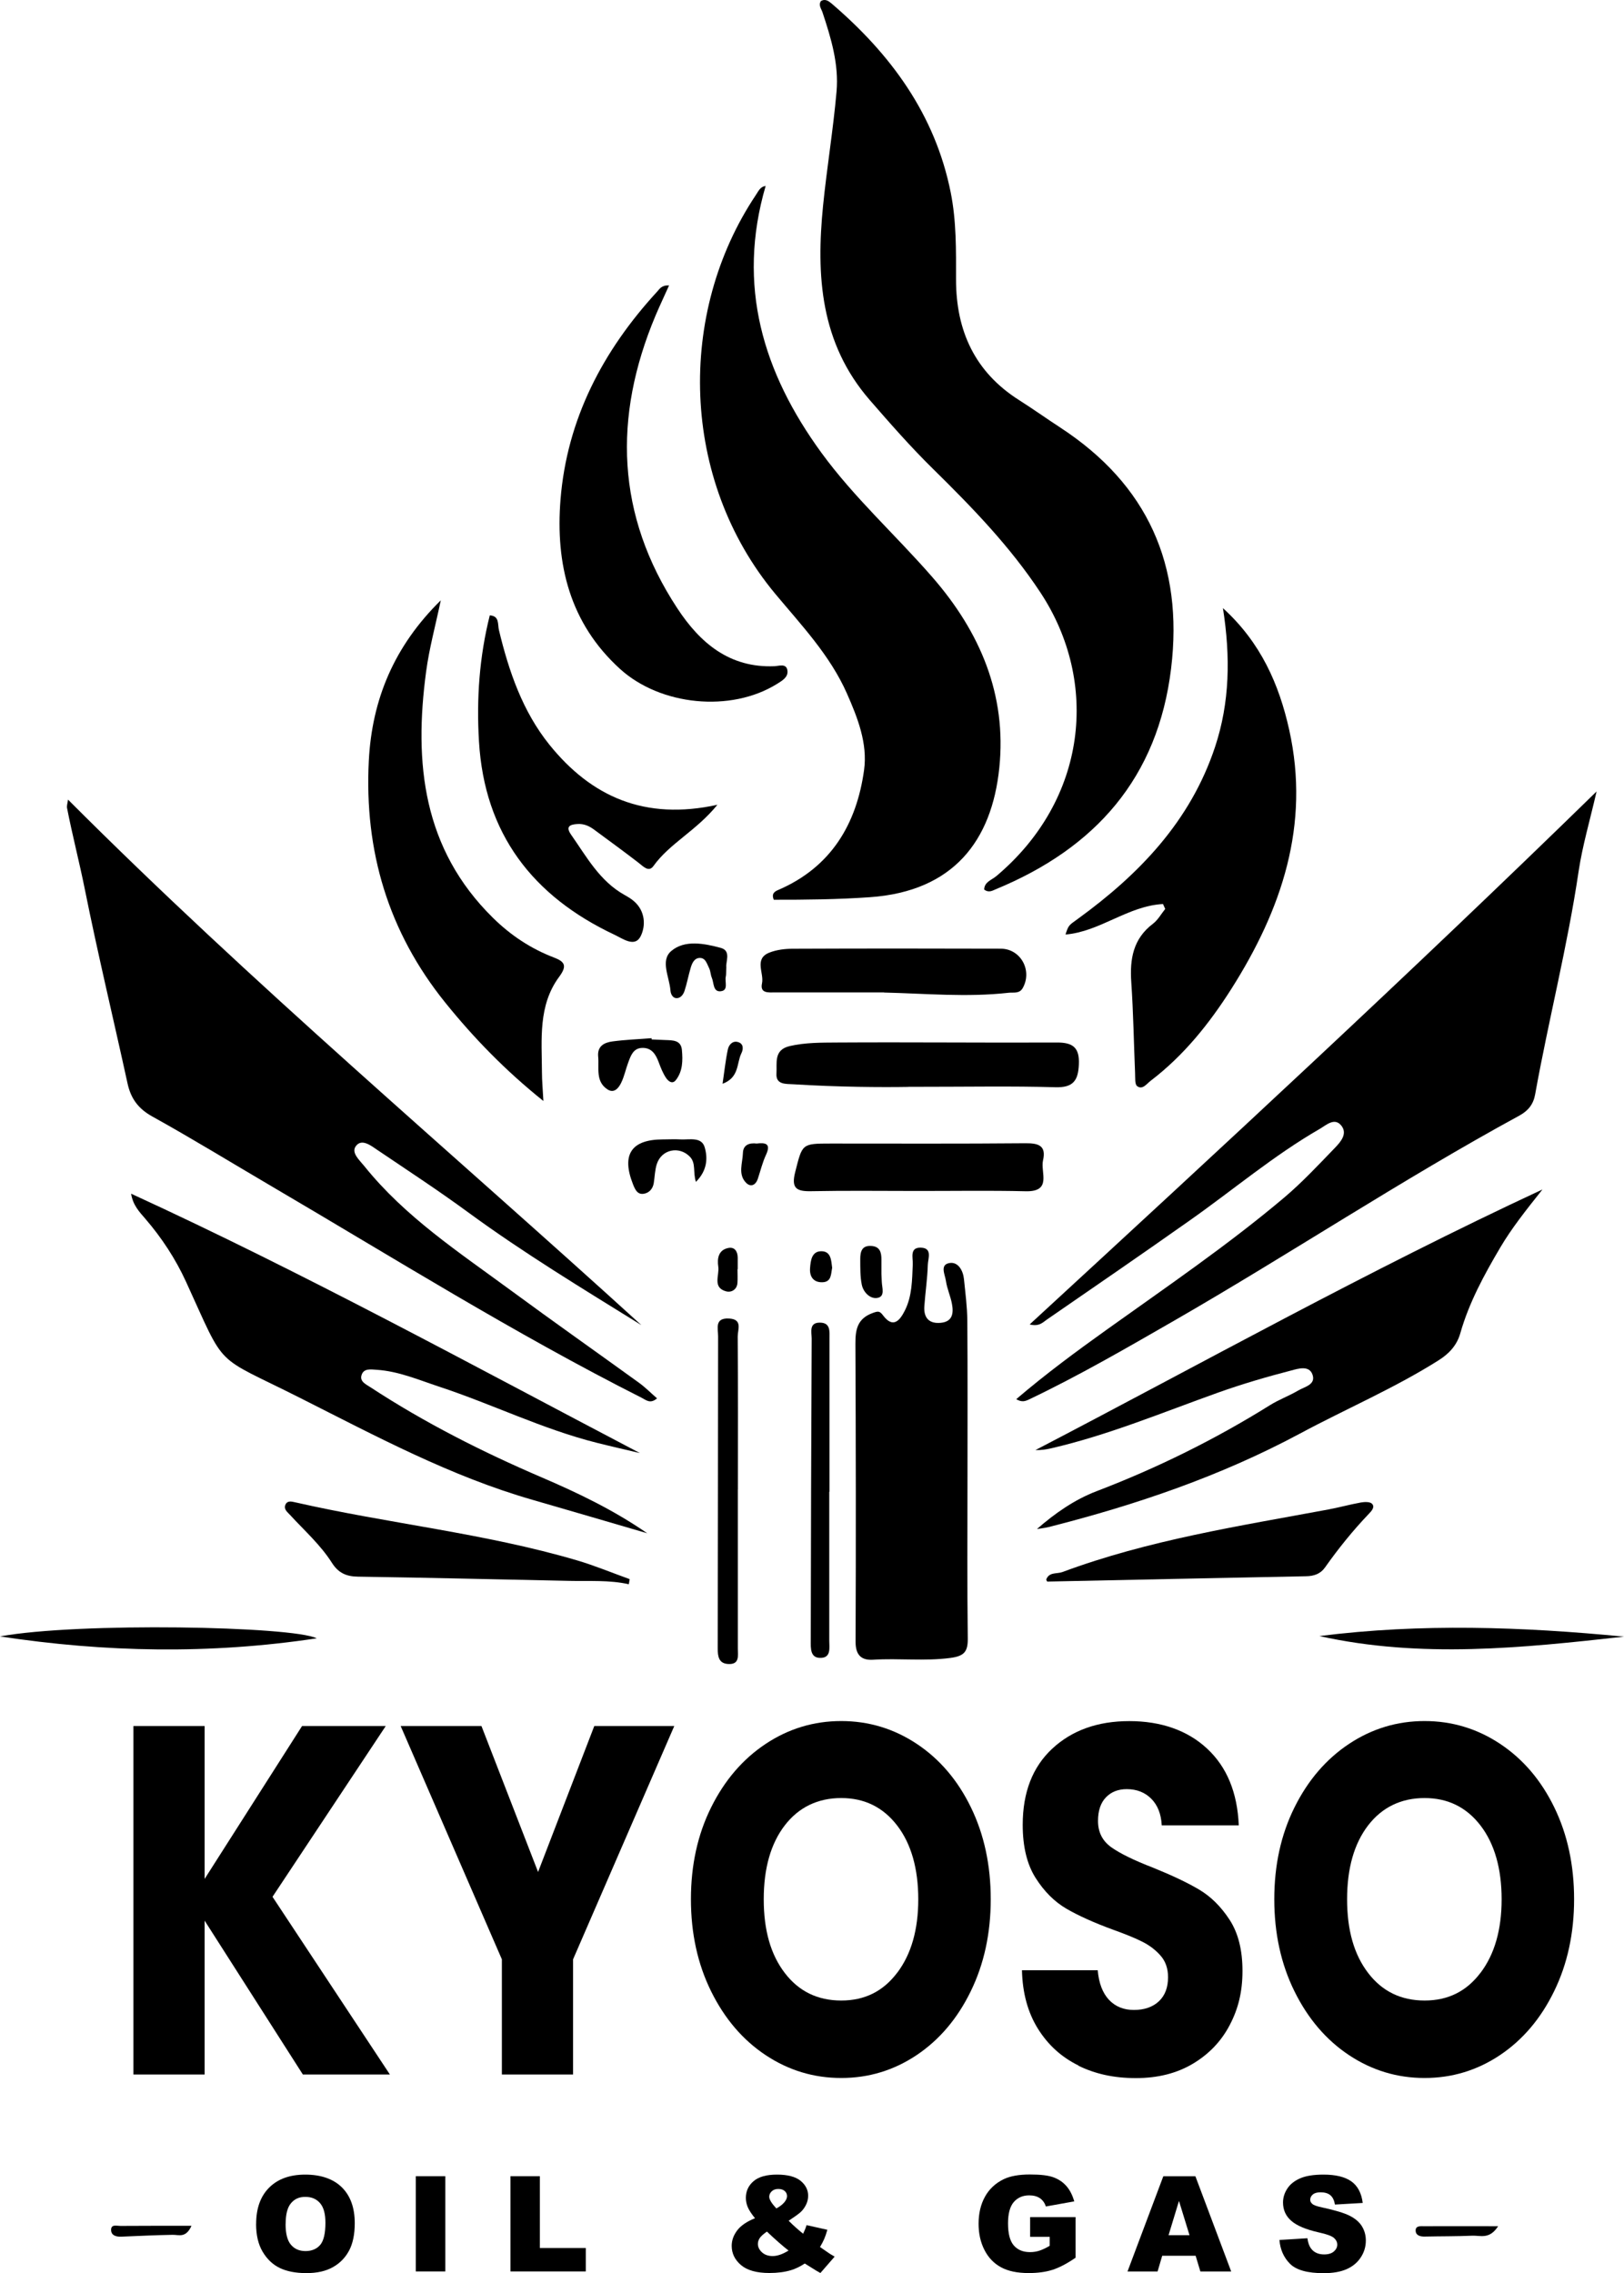 <?xml version="1.0" encoding="UTF-8"?> <svg xmlns="http://www.w3.org/2000/svg" id="Layer_2" data-name="Layer 2" width="280.81" height="392.93" viewBox="0 0 280.81 392.93"><g id="Layer_1-2" data-name="Layer 1"><path d="m141.92.21c.75-.49,1.37-.02,1.85.38,10.24,8.76,17.92,19.17,20.62,32.68.99,4.95.93,10.01.92,15.05,0,8.85,3.25,15.99,10.9,20.84,2.41,1.53,4.74,3.19,7.13,4.75,15.1,9.86,21.32,23.8,19.16,41.63-2.29,18.94-13.12,31.07-30.28,38.16-.61.25-1.24.68-2.04.07.02-1.33,1.3-1.65,2.09-2.32,15.76-13.25,17.82-33.54,7.67-48.97-5.26-8-11.87-14.8-18.64-21.46-3.84-3.77-7.37-7.8-10.9-11.86-8.57-9.87-9.29-21.5-8.08-33.62.66-6.58,1.75-13.12,2.33-19.71.42-4.72-.95-9.25-2.43-13.7-.2-.61-.73-1.2-.29-1.92Z"></path><path d="m132.39,32.14c-5.03,17.25-.46,32.26,9.64,46.12,5.69,7.8,12.88,14.26,19.19,21.51,8.25,9.47,12.88,20.32,11.57,32.98-1.3,12.58-7.93,21.33-22.37,22.34-5.57.39-11.13.45-16.62.44-.48-1.13.24-1.47.83-1.72,9.08-3.93,13.49-11.36,14.78-20.71.63-4.57-1.1-9-2.96-13.21-2.92-6.61-7.85-11.79-12.38-17.22-16.48-19.79-17.02-48.57-3.36-68.98.44-.66.75-1.43,1.67-1.54Z"></path><path d="m110.87,229.04c-10.16-6.3-20.3-12.43-29.87-19.44-5.15-3.78-10.51-7.28-15.81-10.86-1.1-.75-2.65-1.95-3.64-.65-.89,1.16.6,2.43,1.44,3.48,7.05,8.78,16.37,14.89,25.29,21.45,7.36,5.41,14.83,10.67,22.23,16.02,1.08.78,2.03,1.75,3.1,2.68-1.18,1.01-1.89.29-2.66-.1-22.04-11.12-42.95-24.22-64.21-36.69-6.8-3.99-13.51-8.11-20.4-11.93-2.44-1.35-3.72-3.11-4.29-5.73-2.45-11.21-5.14-22.38-7.4-33.63-.94-4.68-2.15-9.3-3.06-13.98-.07-.38.09-.81.17-1.44,31.83,31.88,66.06,60.72,99.11,90.81Z"></path><path d="m178.03,228.95c32.99-30.37,65.66-60.54,98.04-92.14-1.16,5.05-2.45,9.39-3.11,13.82-1.92,12.96-5.19,25.64-7.51,38.52-.3,1.69-1.15,2.82-2.71,3.68-20.38,11.09-39.72,23.95-59.82,35.52-8.21,4.72-16.41,9.47-24.97,13.55-.65.31-1.26.54-2.23-.04,5.1-4.36,10.39-8.26,15.75-12.09,10.32-7.38,20.83-14.53,30.55-22.73,3.14-2.65,5.96-5.68,8.82-8.64.99-1.03,2.25-2.47,1.04-3.89-1.17-1.37-2.58,0-3.66.62-7.95,4.58-14.95,10.52-22.42,15.78-8.22,5.8-16.51,11.49-24.78,17.19-.69.48-1.34,1.26-2.98.84Z"></path><path d="m201.09,156.27c-6.06.32-10.91,4.79-16.85,5.27.52-1.62.56-1.57,2.1-2.68,10.65-7.73,19.5-16.91,23.76-29.75,2.54-7.67,2.69-15.54,1.36-23.99,6.56,5.97,9.71,13.18,11.46,21.04,3.66,16.46-1.31,31.08-10.01,44.79-3.82,6.01-8.25,11.54-13.97,15.89-.67.51-1.39,1.6-2.31.91-.43-.32-.32-1.44-.36-2.21-.22-5.26-.3-10.53-.66-15.78-.27-3.99.32-7.49,3.75-10.08.86-.65,1.42-1.7,2.12-2.56-.13-.28-.25-.56-.38-.84Z"></path><path d="m167.29,255.39c0,9.27-.07,18.55.05,27.82.03,2.31-.62,3.06-3,3.38-4.46.59-8.91.03-13.35.31-2.01.13-3.05-.76-3.05-3.08.07-17.17.05-34.35-.03-51.52-.01-2.48.33-4.37,3-5.34.94-.34,1.2-.36,1.79.43,1.75,2.33,2.92.81,3.75-.83,1.27-2.51,1.26-5.29,1.38-8.03.05-1.1-.59-2.93,1.41-2.86,2.03.07,1.22,1.88,1.19,2.95-.07,2.39-.43,4.78-.6,7.17-.14,2,.81,3.07,2.85,2.87,2.07-.2,2.22-1.71,1.92-3.29-.25-1.34-.85-2.62-1.04-3.96-.15-1.08-1.12-2.83.67-3.09,1.44-.21,2.3,1.29,2.45,2.79.24,2.38.56,4.77.58,7.16.07,9.04.03,18.09.03,27.14Z"></path><path d="m111.88,265.03c-6.59-1.92-13.17-3.86-19.77-5.76-14.22-4.08-27.17-11.05-40.29-17.66-15.1-7.62-12.57-4.61-19.66-20.06-1.81-3.95-4.2-7.59-7.06-10.91-1-1.15-2.12-2.32-2.43-4.3,30.08,13.81,58.82,29.55,87.98,44.84-2.47-.59-4.96-1.15-7.42-1.77-9.41-2.36-18.12-6.69-27.29-9.71-3.55-1.17-7.03-2.68-10.83-2.92-.97-.06-2.26-.31-2.61.98-.29,1.07.79,1.54,1.54,2.03,9.38,6.14,19.35,11.18,29.63,15.59,6.31,2.71,12.46,5.66,18.23,9.65Z"></path><path d="m179.31,264.3c3.13-2.73,6.5-5.08,10.32-6.54,10.48-4.01,20.47-8.94,29.99-14.88,1.54-.96,3.29-1.59,4.86-2.52,1.1-.65,3.07-.99,2.47-2.74-.57-1.66-2.51-1.03-3.64-.73-4.29,1.11-8.56,2.36-12.73,3.85-9.55,3.41-18.92,7.33-28.84,9.62-.87.2-1.75.33-2.7.3,28.86-15.02,57.26-30.91,87.67-45.05-2.95,3.71-5.33,6.71-7.28,10.01-2.8,4.74-5.42,9.54-6.93,14.86-.6,2.11-1.98,3.55-3.78,4.68-7.65,4.83-15.98,8.37-23.93,12.64-13.76,7.38-28.41,12.35-43.48,16.17-.65.16-1.32.22-1.98.33Z"></path><path d="m76.22,103.76c-.93,4.43-2.01,8.35-2.54,12.34-2.12,15.78-.58,30.61,11.55,42.55,3.07,3.02,6.54,5.33,10.54,6.86,1.92.73,2.32,1.45.91,3.35-3.65,4.94-3,10.8-2.97,16.49,0,1.45.14,2.89.25,4.97-6.62-5.31-12.02-10.88-16.97-17.01-9.87-12.25-14.01-26.21-13.22-41.77.54-10.63,4.38-19.85,12.46-27.78Z"></path><path d="m115.69,49.34c-.83,1.85-1.63,3.54-2.36,5.26-7.34,17.5-6.8,34.46,3.79,50.56,3.92,5.97,9.02,10.33,16.81,10,.77-.03,2.08-.56,2.23.79.13,1.13-.92,1.72-1.82,2.28-8,4.97-20.15,3.74-27.12-2.59-8.73-7.92-11.19-18.19-10.3-29.29,1.12-13.9,7.32-25.72,16.69-35.92.44-.48.78-1.16,2.08-1.09Z"></path><path d="m124.06,139.1c-3.71,4.56-8.26,6.67-11.08,10.61-.81,1.13-1.76.05-2.59-.59-2.53-1.95-5.12-3.83-7.69-5.73-.84-.62-1.75-1.02-2.85-.95-1.32.08-2.09.43-1.11,1.83,2.68,3.82,4.94,8.02,9.23,10.42.59.33,1.19.68,1.69,1.13,1.93,1.7,2.01,4.22,1.12,6.01-1,2-3.07.44-4.51-.24-14.15-6.66-22.5-17.45-23.45-33.43-.44-7.34.06-14.6,1.87-21.79,1.71.11,1.34,1.55,1.58,2.54,1.72,7.16,4.1,14.08,8.76,19.86,7.23,8.94,16.44,13.11,29.04,10.34Z"></path><path d="m157.06,187.88c-4.53.08-12.19.03-19.84-.45-1.36-.08-3.1.1-2.96-1.89.12-1.76-.52-4.05,2.27-4.71,2.71-.63,5.46-.6,8.18-.62,12.69-.08,25.37.06,38.06,0,2.77-.01,3.91.9,3.78,3.78-.12,2.81-.98,4.04-4.07,3.95-7.42-.22-14.86-.07-25.42-.07Z"></path><path d="m108.72,273.85c-3.38-.76-6.81-.5-10.22-.58-12.21-.25-24.42-.55-36.62-.73-2.04-.03-3.39-.66-4.5-2.41-1.97-3.1-4.74-5.55-7.21-8.24-.45-.49-1.13-.97-.84-1.73.32-.84,1.13-.6,1.76-.46,16.16,3.68,32.73,5.33,48.67,10.02,3.09.91,6.08,2.16,9.12,3.25l-.15.87Z"></path><path d="m180.9,273.06c.48-1.37,1.84-.96,2.81-1.32,14.87-5.53,30.47-7.93,45.96-10.81,1.89-.35,3.75-.87,5.64-1.21.63-.11,1.56-.15,1.92.21.57.57-.07,1.26-.54,1.75-2.77,2.9-5.27,6-7.58,9.27-.77,1.1-1.9,1.5-3.27,1.52-14.91.29-29.83.61-44.74.92-.05,0-.11-.17-.2-.33Z"></path><path d="m152.85,171.55c-6.27,0-12.55,0-18.82,0-1.12,0-2.66.21-2.27-1.57.39-1.79-1.45-4.27,1.32-5.33,1.24-.48,2.67-.65,4.02-.65,11.98-.05,23.96-.05,35.94-.01,3.46.01,5.51,3.78,3.8,6.81-.58,1.02-1.6.71-2.45.81-7.17.81-14.36.13-21.54-.04Z"></path><path d="m158.47,205.87c-6.06,0-12.13-.08-18.19.04-2.52.05-3.51-.46-2.78-3.31,1.25-4.89,1.08-4.93,6.19-4.93,11.21,0,22.42.05,33.63-.05,2.27-.02,3.62.42,3.03,2.97-.47,2.04,1.62,5.44-3,5.33-6.29-.15-12.58-.04-18.87-.05Z"></path><path d="m127.58,257.46c0,9.16,0,18.33,0,27.49,0,1.2.36,2.79-1.64,2.69-1.62-.08-1.84-1.23-1.84-2.69.05-17.98.04-35.97.07-53.95,0-1.34-.66-3.23,1.91-3.08,2.38.13,1.47,1.94,1.48,3.08.06,8.82.04,17.64.03,26.46Z"></path><path d="m143.39,257.86c0,8.57,0,17.15,0,25.72,0,1.22.34,2.91-1.39,3-1.95.11-1.81-1.7-1.81-3.02.03-17.38.07-34.76.16-52.14,0-1.11-.53-2.84,1.48-2.79,1.81.04,1.6,1.54,1.6,2.82-.01,8.8,0,17.61,0,26.41h-.02Z"></path><path d="m0,282.87c13.55-2.48,50.62-1.77,54.77.33-18.49,2.79-36.62,2.43-54.77-.33Z"></path><path d="m280.81,282.91c-17.55,1.95-35.11,3.8-52.67-.1,17.54-2.22,35.09-1.61,52.67.1Z"></path><path d="m112.68,179.68c.79.04,1.59.07,2.38.1,1.27.05,2.69,0,2.85,1.71.17,1.82.15,3.69-1.05,5.22-.64.81-1.36.1-1.67-.35-.56-.82-.94-1.79-1.29-2.74-.51-1.37-1.22-2.52-2.85-2.48-1.55.04-1.98,1.34-2.42,2.52-.44,1.17-.68,2.42-1.23,3.53-.44.9-1.23,1.9-2.41,1.09-2.05-1.39-1.37-3.66-1.56-5.64-.17-1.85,1.09-2.43,2.48-2.62,2.24-.3,4.51-.38,6.76-.56,0,.07,0,.14.01.22Z"></path><path d="m120.33,204.3c-.55-1.77.05-3.22-1.05-4.36-1.82-1.87-4.86-1.29-5.7,1.25-.35,1.06-.36,2.23-.54,3.34-.17,1.01-.84,1.71-1.77,1.83-1.09.15-1.48-.8-1.83-1.68-2.01-5.11-.27-7.71,5.17-7.72,1.02,0,2.05-.06,3.07,0,1.53.08,3.62-.5,4.17,1.36.54,1.84.46,4-1.51,5.97Z"></path><path d="m125.58,167.28c-.04.84,0,1.2-.08,1.52-.22.9.53,2.42-.9,2.55-1.33.13-1.14-1.46-1.52-2.34-.22-.52-.21-1.14-.46-1.64-.39-.77-.63-1.9-1.77-1.77-.86.1-1.22.99-1.44,1.76-.39,1.31-.63,2.67-1.06,3.96-.21.63-.72,1.31-1.48,1.21-.56-.07-.89-.68-.94-1.3-.17-2.32-1.8-5.18.13-6.83,2.34-2,5.73-1.31,8.57-.55,1.9.51.76,2.55.97,3.42Z"></path><path d="m152.41,220.17c.02.46.05.92.06,1.37.03,1.06.65,2.63-.83,2.83-1.21.17-2.37-1.01-2.63-2.31-.29-1.44-.25-2.95-.26-4.43,0-1.22.25-2.35,1.87-2.26,1.54.08,1.8,1.13,1.79,2.39,0,.8,0,1.6,0,2.41Z"></path><path d="m259.05,384.81c-1.49,2.35-3.1,1.59-4.46,1.65-2.73.12-5.47.09-8.2.15-.75.02-1.52-.15-1.6-.92-.1-.99.84-.87,1.47-.87,4.06-.02,8.13,0,12.79,0Z"></path><path d="m33.11,384.75c-.98,2.17-2.18,1.54-3.27,1.56-2.96.05-5.93.2-8.89.32-.88.03-1.74-.21-1.74-1.18,0-1.01.99-.68,1.58-.68,3.95-.03,7.91-.02,12.32-.02Z"></path><path d="m130.83,197.67c1.6-.19,2.51.04,1.62,1.96-.61,1.31-.95,2.75-1.41,4.13-.38,1.14-1.25,1.49-2.04.69-1.44-1.48-.59-3.41-.54-5.14.04-1.44,1.14-1.79,2.38-1.64Z"></path><path d="m127.52,219.41c0,.79.05,1.59-.01,2.38-.09,1.18-1.11,1.66-1.93,1.44-2.44-.65-1.16-2.78-1.38-4.27-.21-1.39,0-2.87,1.71-3.23,1.09-.23,1.63.55,1.65,1.64,0,.68,0,1.36,0,2.04-.01,0-.02,0-.03,0Z"></path><path d="m143.89,219.15c-.22,1.09-.1,2.46-1.7,2.5-1.58.04-2.23-1.03-2.12-2.44.1-1.32.28-2.99,2.06-2.92,1.58.07,1.6,1.63,1.76,2.86Z"></path><path d="m124.94,187.34c.33-2.21.52-4.11.92-5.96.16-.74.78-1.51,1.71-1.26,1.02.27.99,1.21.63,1.94-.85,1.71-.33,4.19-3.26,5.28Z"></path><g><path d="m52.37,358.6l-16.99-26.6v26.6h-12.31v-60.24h12.31v26.43l16.85-26.43h14.47l-19.58,29.52,20.3,30.72h-15.05Z"></path><path d="m116.59,298.36l-17.5,40.33v19.91h-12.31v-19.91l-17.5-40.33h13.97l9.79,25.23,9.72-25.23h13.82Z"></path><path d="m132.39,355.25c-3.96-2.63-7.1-6.31-9.43-11.03-2.33-4.72-3.49-10.03-3.49-15.92s1.16-11.18,3.49-15.87c2.33-4.69,5.47-8.35,9.43-10.98,3.96-2.63,8.32-3.95,13.07-3.95s9.11,1.32,13.07,3.95c3.96,2.63,7.08,6.29,9.36,10.98,2.28,4.69,3.42,9.98,3.42,15.87s-1.15,11.2-3.46,15.92c-2.3,4.72-5.42,8.39-9.36,11.03-3.94,2.63-8.28,3.95-13.03,3.95s-9.11-1.32-13.07-3.95Zm22.75-14.24c2.42-3.2,3.64-7.44,3.64-12.7s-1.21-9.57-3.64-12.74-5.65-4.76-9.68-4.76-7.33,1.57-9.76,4.72c-2.42,3.15-3.64,7.41-3.64,12.78s1.21,9.57,3.64,12.74c2.42,3.17,5.68,4.76,9.76,4.76s7.26-1.6,9.68-4.81Z"></path><path d="m186.5,357.05c-2.93-1.43-5.27-3.55-7.02-6.35-1.75-2.8-2.68-6.18-2.77-10.13h13.1c.19,2.23.84,3.93,1.94,5.11,1.1,1.17,2.54,1.76,4.32,1.76s3.26-.5,4.32-1.5c1.06-1,1.58-2.39,1.58-4.16,0-1.49-.42-2.72-1.26-3.69-.84-.97-1.87-1.77-3.1-2.4-1.22-.63-2.96-1.34-5.22-2.15-3.26-1.2-5.93-2.4-7.99-3.6s-3.84-2.97-5.33-5.32c-1.49-2.35-2.23-5.41-2.23-9.18,0-5.61,1.7-10,5.11-13.17,3.41-3.17,7.85-4.76,13.32-4.76s10.06,1.59,13.46,4.76c3.41,3.17,5.23,7.59,5.47,13.26h-13.32c-.1-1.94-.7-3.48-1.8-4.59-1.1-1.11-2.52-1.67-4.25-1.67-1.49,0-2.69.47-3.6,1.42-.91.94-1.37,2.3-1.37,4.08,0,1.95.77,3.46,2.3,4.55,1.54,1.09,3.94,2.26,7.2,3.52,3.26,1.32,5.92,2.57,7.96,3.78,2.04,1.2,3.8,2.95,5.29,5.23,1.49,2.29,2.23,5.23,2.23,8.84s-.73,6.55-2.2,9.35c-1.46,2.8-3.59,5.03-6.37,6.69-2.78,1.66-6.07,2.49-9.86,2.49s-7.01-.71-9.94-2.14Z"></path><path d="m233.26,355.25c-3.96-2.63-7.1-6.31-9.43-11.03-2.33-4.72-3.49-10.03-3.49-15.92s1.16-11.18,3.49-15.87c2.33-4.69,5.47-8.35,9.43-10.98,3.96-2.63,8.32-3.95,13.07-3.95s9.11,1.32,13.07,3.95c3.96,2.63,7.08,6.29,9.36,10.98,2.28,4.69,3.42,9.98,3.42,15.87s-1.15,11.2-3.46,15.92c-2.3,4.72-5.42,8.39-9.36,11.03-3.94,2.63-8.28,3.95-13.03,3.95s-9.11-1.32-13.07-3.95Zm22.75-14.24c2.42-3.2,3.64-7.44,3.64-12.7s-1.21-9.57-3.64-12.74-5.65-4.76-9.68-4.76-7.33,1.57-9.76,4.72c-2.42,3.15-3.64,7.41-3.64,12.78s1.21,9.57,3.64,12.74c2.42,3.17,5.68,4.76,9.76,4.76s7.26-1.6,9.68-4.81Z"></path></g><g><path d="m44.29,384.43c0-2.69.75-4.78,2.25-6.28,1.5-1.5,3.58-2.25,6.25-2.25s4.85.74,6.33,2.21c1.48,1.47,2.22,3.53,2.22,6.18,0,1.92-.32,3.5-.97,4.73s-1.58,2.19-2.81,2.88c-1.22.69-2.75,1.03-4.58,1.03s-3.39-.3-4.61-.89-2.2-1.53-2.96-2.81-1.13-2.88-1.13-4.81Zm5.09.02c0,1.66.31,2.86.93,3.58.62.73,1.46,1.09,2.52,1.09s1.94-.36,2.54-1.07c.6-.71.9-1.99.9-3.83,0-1.55-.31-2.68-.94-3.4s-1.47-1.07-2.54-1.07-1.85.36-2.47,1.09c-.62.73-.93,1.93-.93,3.6Z"></path><path d="m71.9,376.18h5.1v16.46h-5.1v-16.46Z"></path><path d="m88.26,376.18h5.09v12.41h7.94v4.05h-13.03v-16.46Z"></path><path d="m139.49,384.64l3.57.8c-.19.66-.37,1.19-.54,1.58-.17.4-.42.87-.73,1.4l1.72,1.18c.21.13.48.29.81.48l-2.46,2.83c-.45-.24-.92-.52-1.4-.83-.48-.31-.92-.58-1.3-.81-.79.52-1.59.91-2.38,1.15-1.1.33-2.35.49-3.75.49-2.19,0-3.83-.46-4.9-1.37s-1.61-2.02-1.61-3.32c0-.94.31-1.82.94-2.66s1.66-1.54,3.09-2.12c-.6-.73-1.01-1.36-1.24-1.89s-.34-1.08-.34-1.63c0-1.17.45-2.13,1.34-2.89.89-.76,2.24-1.13,4.05-1.13s3.21.36,4.08,1.08c.87.72,1.3,1.58,1.3,2.58,0,.56-.13,1.1-.4,1.62-.27.52-.59.94-.96,1.26-.37.32-1.04.8-2.01,1.44.8.8,1.64,1.55,2.5,2.24.23-.46.43-.95.59-1.47Zm-6.88,1.11c-.63.44-1.05.82-1.25,1.13s-.31.65-.31,1c0,.55.24,1.03.71,1.46s1.09.64,1.84.64c.82,0,1.73-.32,2.75-.95-.97-.75-2.22-1.84-3.74-3.28Zm1.63-4c.59-.32,1.05-.67,1.37-1.05.32-.38.48-.74.48-1.07,0-.35-.13-.65-.4-.89s-.64-.36-1.11-.36-.84.13-1.13.4-.44.59-.44.95c0,.46.41,1.14,1.23,2.02Z"></path><path d="m178.12,386.68v-3.43h7.86v7.02c-1.5,1.03-2.83,1.72-3.99,2.09-1.16.37-2.53.56-4.12.56-1.96,0-3.55-.33-4.78-1s-2.19-1.66-2.86-2.98c-.68-1.32-1.02-2.83-1.02-4.54,0-1.8.37-3.36,1.11-4.69.74-1.33,1.83-2.34,3.26-3.03,1.12-.53,2.62-.8,4.5-.8s3.18.16,4.08.49c.9.33,1.65.84,2.25,1.53.6.69,1.04,1.57,1.34,2.63l-4.91.88c-.2-.62-.54-1.1-1.03-1.43-.48-.33-1.1-.49-1.85-.49-1.12,0-2,.39-2.67,1.16-.66.77-.99,2-.99,3.68,0,1.78.33,3.05,1,3.82s1.6,1.15,2.8,1.15c.57,0,1.11-.08,1.63-.25s1.11-.45,1.77-.84v-1.55h-3.4Z"></path><path d="m206.74,389.93h-5.78l-.8,2.72h-5.2l6.19-16.46h5.55l6.19,16.46h-5.33l-.82-2.72Zm-1.06-3.56l-1.82-5.92-1.8,5.92h3.62Z"></path><path d="m221.23,387.2l4.84-.3c.1.79.32,1.38.64,1.8.52.67,1.27,1,2.25,1,.73,0,1.29-.17,1.68-.51.39-.34.59-.74.59-1.18s-.19-.81-.56-1.15c-.37-.34-1.24-.66-2.61-.96-2.23-.5-3.82-1.17-4.77-2-.96-.83-1.44-1.89-1.44-3.18,0-.85.25-1.65.74-2.4.49-.75,1.23-1.34,2.21-1.77s2.33-.65,4.05-.65c2.1,0,3.71.39,4.81,1.17s1.76,2.03,1.97,3.73l-4.8.28c-.13-.74-.39-1.28-.8-1.62-.41-.34-.97-.5-1.69-.5-.59,0-1.04.12-1.34.38-.3.25-.45.56-.45.92,0,.26.12.5.37.71.24.22.81.42,1.71.61,2.22.48,3.82.96,4.78,1.45s1.66,1.1,2.1,1.83c.44.73.66,1.54.66,2.44,0,1.06-.29,2.03-.88,2.92-.58.89-1.4,1.57-2.45,2.03-1.05.46-2.37.69-3.96.69-2.8,0-4.74-.54-5.82-1.62s-1.69-2.45-1.83-4.11Z"></path></g></g></svg> 